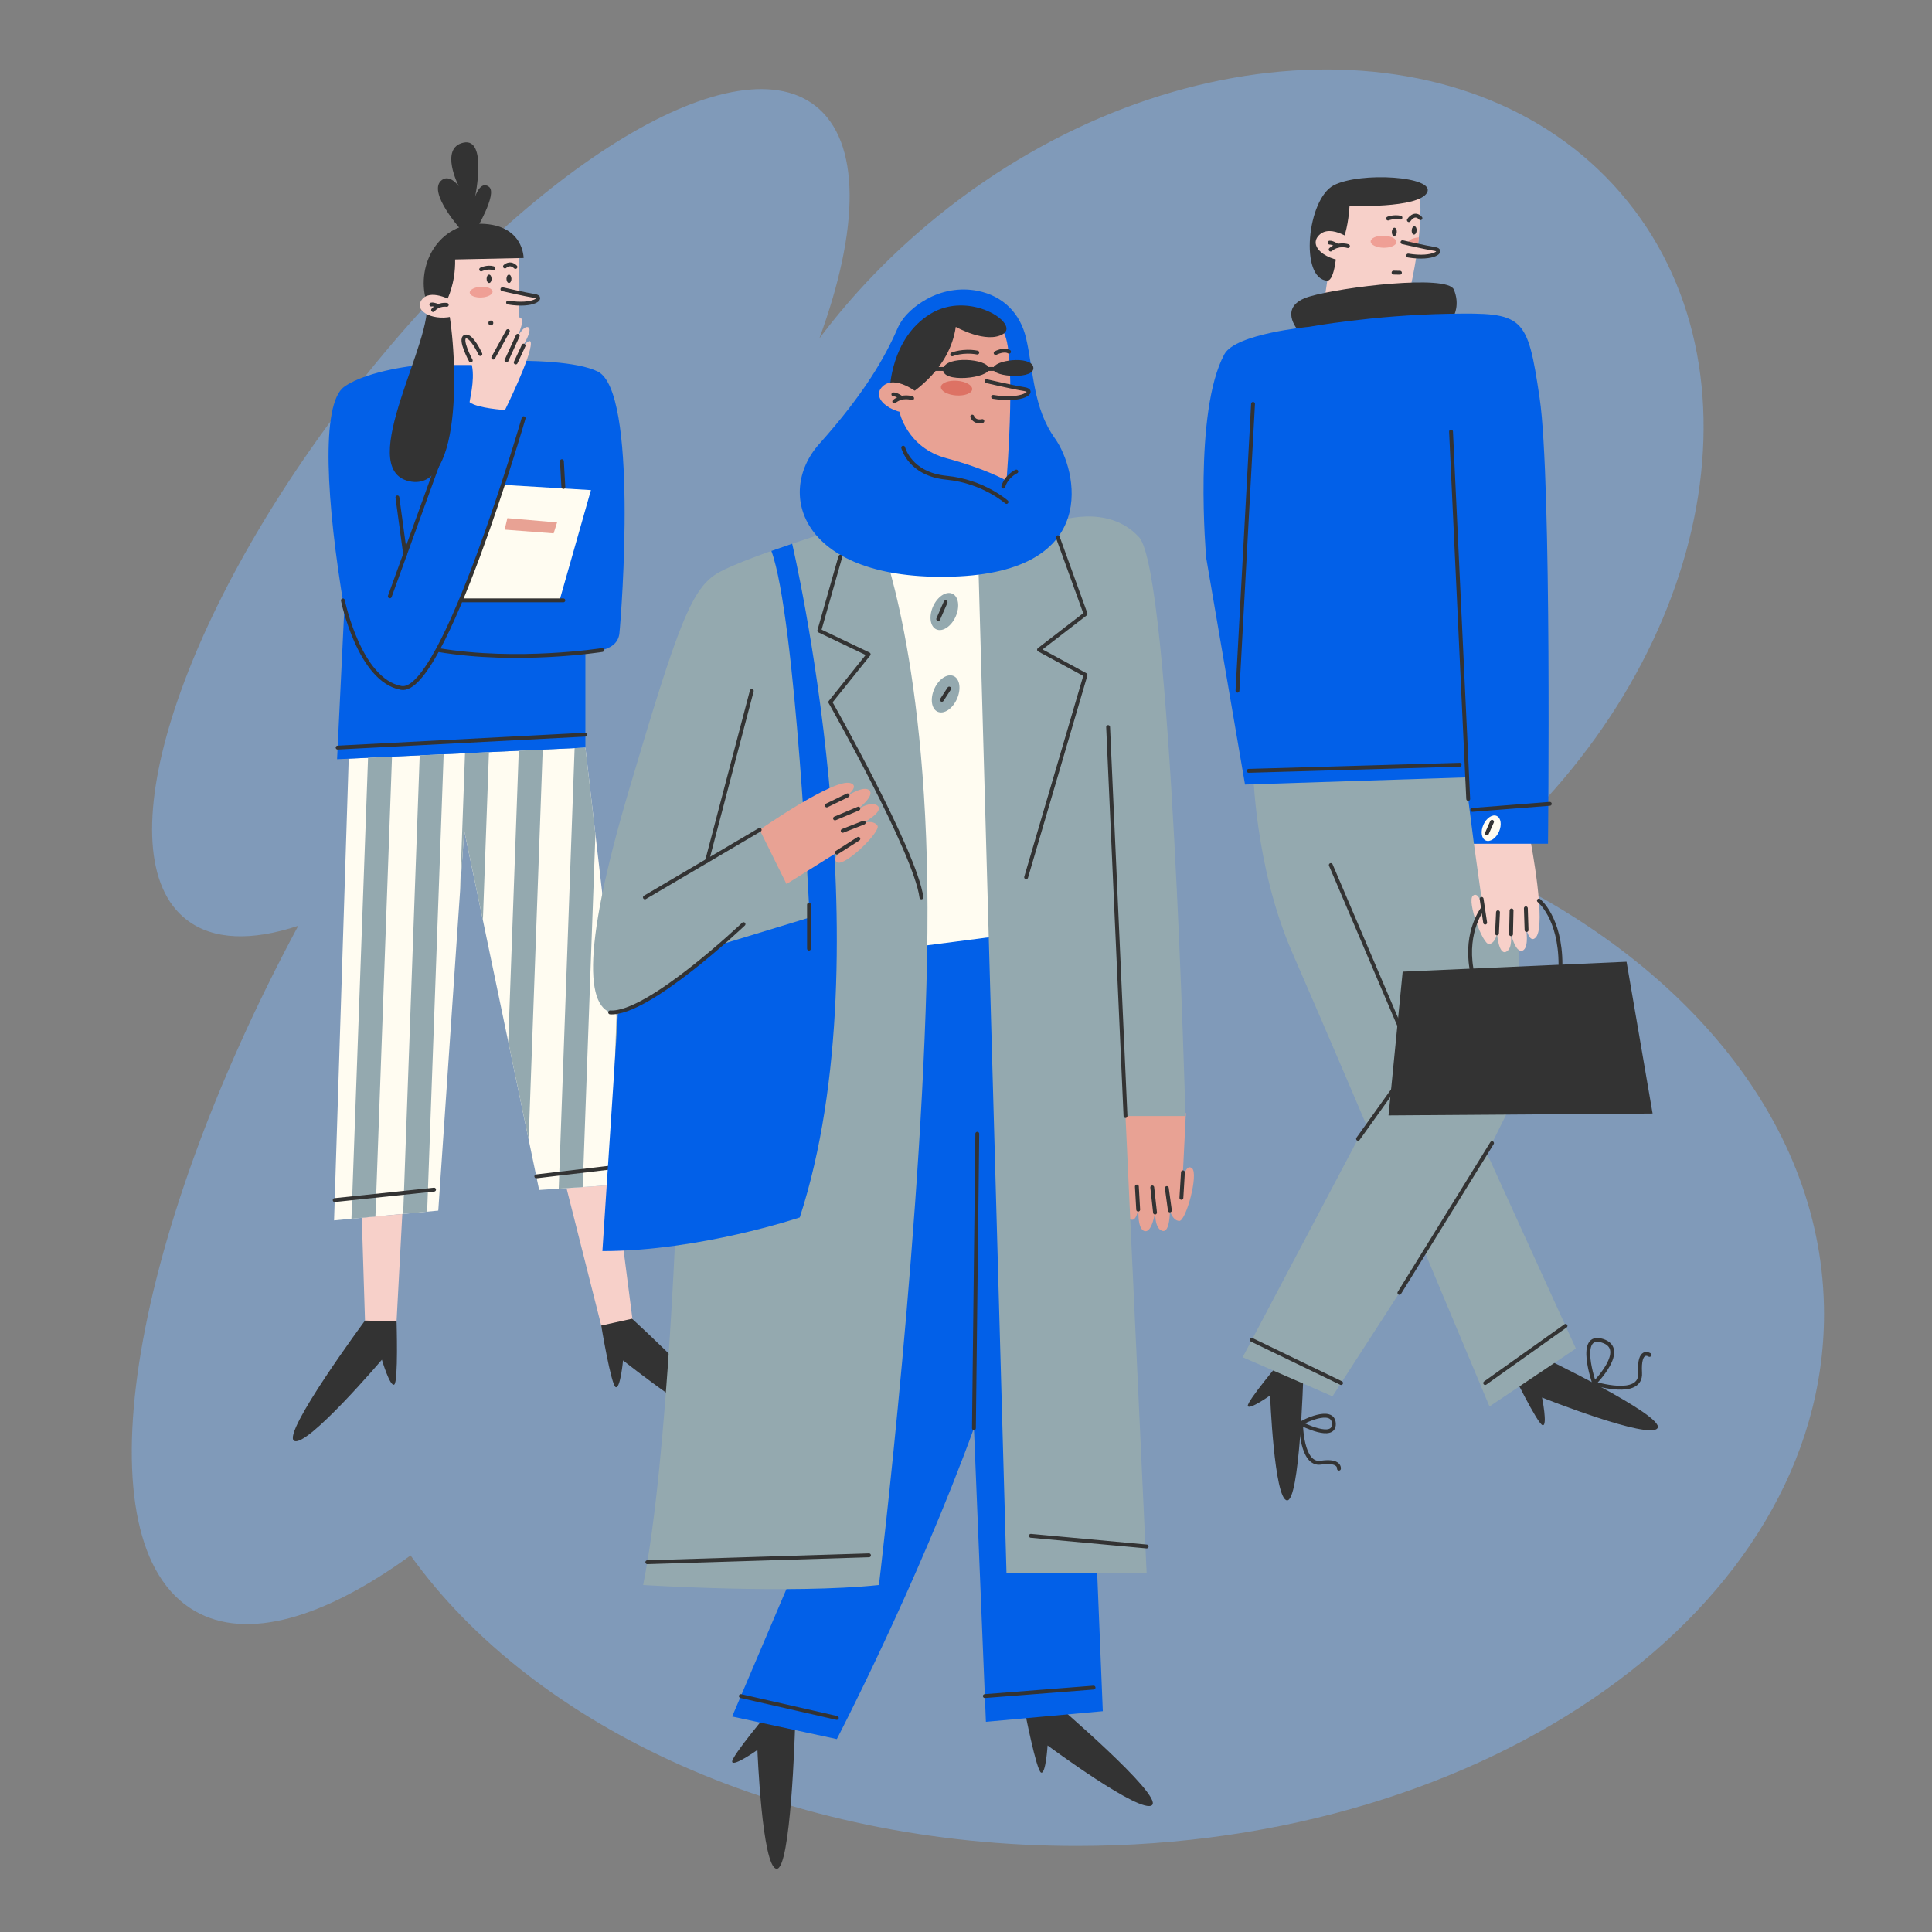 <?xml version="1.0" encoding="UTF-8"?> <!-- Generator: Adobe Illustrator 25.2.3, SVG Export Plug-In . SVG Version: 6.00 Build 0) --> <svg xmlns="http://www.w3.org/2000/svg" xmlns:xlink="http://www.w3.org/1999/xlink" id="Слой_2" x="0px" y="0px" viewBox="0 0 2000 2000" style="enable-background:new 0 0 2000 2000;" xml:space="preserve"><rect x="0" y="0" width="2000" height="2000" fill="#808080" stroke="none"/> <style type="text/css"> .st0{opacity:0.47;fill:#80B7F9;} .st1{fill:#F7D0C9;} .st2{fill:#333333;} .st3{fill:#FFFCF1;} .st4{fill:#0260E8;} .st5{fill:#EF9F95;} .st6{fill:#F7D0C9;stroke:#333333;stroke-width:4;stroke-linecap:round;stroke-linejoin:round;stroke-miterlimit:10;} .st7{fill:none;stroke:#333333;stroke-width:4;stroke-linecap:round;stroke-linejoin:round;stroke-miterlimit:10;} .st8{fill:#E8A294;} .st9{clip-path:url(#SVGID_2_);} .st10{fill:#94A9AF;} .st11{fill:#E8A294;stroke:#333333;stroke-width:4;stroke-linecap:round;stroke-linejoin:round;stroke-miterlimit:10;} .st12{fill:#DD7264;} </style> <path class="st0" d="M1528.89,895.3c235.36-196.07,305.59-501.42,156.09-686.75c-151.4-187.69-470.81-181.19-713.43,14.52 c-47.81,38.57-89.07,81.61-123.35,127.29c41.6-113.26,43.39-204.13-4.46-241.06c-86.44-66.71-302.14,67.9-481.77,300.66 S106.8,885.49,193.24,952.2c27.33,21.09,67.57,22.05,115.51,6.16c-177.16,329.7-226.29,640.51-107.18,709.28 c54.04,31.2,133.91,7.5,223.44-57.43c127.95,178.48,388.71,300.7,689.58,300.7c427.28,0,773.66-246.5,773.66-550.57 C1888.25,1164.74,1744.9,992.96,1528.89,895.3z"></path> <g> <g> <polygon class="st1" points="636.83,1226.55 655.96,1375.2 624.71,1381.34 586.44,1229.94 "></polygon> <path class="st2" d="M654.31,1365.15c0,0,107.28,98.02,96.02,107.97s-105.35-64.83-105.35-64.83s-2.8,29.67-7.6,27.69 c-4.79-1.98-14.99-63.8-14.99-63.8L654.31,1365.15z"></path> </g> <polygon class="st3" points="360.98,785.38 345.82,1263.33 453.7,1253.21 480.54,859.76 558.12,1231.85 658.24,1225.1 605.99,773.92 "></polygon> <path class="st4" d="M434.54,377.88c0,0-53.38,4.99-78.11,22.44c-24.73,17.45-18.57,120.32,0,230.27l-7.49,155.35l257.05-12.02 v-99.64c0,0,32.97,3,35.22-18.74c2.25-21.73,19.49-250.49-22.48-270.97C576.77,364.09,434.54,377.88,434.54,377.88z"></path> <path class="st1" d="M537.05,267.19c0,0,2.81,44.36-3.47,110.68h-63.63c0,0-19.46-63.33-9.35-95.93 C470.72,249.35,520.19,254.31,537.05,267.19z"></path> <ellipse transform="matrix(1 -4.029569e-03 4.029569e-03 1 -1.159 2.042)" class="st2" cx="506.3" cy="288.62" rx="2.57" ry="4.34"></ellipse> <ellipse transform="matrix(1 -4.029569e-03 4.029569e-03 1 -1.159 2.125)" class="st2" cx="526.86" cy="288.62" rx="2.57" ry="4.34"></ellipse> <ellipse transform="matrix(0.999 -0.047 0.047 0.999 -13.688 23.797)" class="st5" cx="498.08" cy="302.32" rx="11.84" ry="5.55"></ellipse> <path class="st6" d="M525.96,313.2c26.68,4.43,37.55-5.22,27.64-6.78c-9.91-1.56-33.52-7.03-33.52-7.03"></path> <path class="st7" d="M498.08,278.95c0,0,6.56-3.19,12.55-1.31"></path> <path class="st7" d="M522.76,275.86c0,0,4.99-5.2,10.83,0.5"></path> <path class="st1" d="M486.24,416.47c-0.76-0.58,5.59-21.73,2.34-37.97c-3.25-16.24-10.81-26.3-6.99-29.98 c6.5-6.25,17.99,23.48,17.99,23.48s19.24-40.72,25.98-40.47c6.74,0.25-2.8,17.49-2.8,17.49s9.89-22.95,15.89-20.2 s-5.06,23.7-5.06,23.7s7.96-16.24,13.21-13.74s-6.25,20.73-6.25,20.73s8.74-10.96,8.99-4.25c0.53,13.99-26.78,69.2-26.78,69.2 S494.4,422.72,486.24,416.47z"></path> <path class="st2" d="M462.48,311.05c0,0,9.21-16.99,8.66-42.47l70.9-1.5c0,0,0.25-34.47-43.97-35.47s-67.45,42.47-56.96,79.44 s-74.94,173.99-17.61,187.11S473.72,359.27,462.48,311.05z"></path> <g> <path class="st1" d="M467.33,310.91c0,0-22.52-12.58-30.97-0.28c-8.45,12.31,14.29,22.7,34.79,16.17L467.33,310.91z"></path> <g> <path class="st7" d="M462.48,315.59c0,0-8.41-1.45-14.15,5.39"></path> <path class="st7" d="M453.7,316.89c0,0-4.7-2.23-7.19-1.61"></path> </g> </g> <line class="st7" x1="525.76" y1="342.75" x2="510.63" y2="370.2"></line> <line class="st7" x1="535.96" y1="347.59" x2="524.29" y2="373.19"></line> <line class="st7" x1="542.04" y1="357.76" x2="533.86" y2="375.25"></line> <path class="st7" d="M497.26,366.51c0,0-9.3-20.36-15.67-17.98s5.74,24.67,5.74,24.67"></path> <circle class="st2" cx="508.11" cy="334.34" r="2.52"></circle> <polygon class="st3" points="521.04,501.94 611.74,507.34 579.26,621.49 478.79,621.49 "></polygon> <line class="st7" x1="453.7" y1="478.93" x2="403.54" y2="617.32"></line> <line class="st7" x1="419.38" y1="573.62" x2="411.39" y2="514.9"></line> <line class="st7" x1="581.69" y1="477.41" x2="583.18" y2="504.13"></line> <line class="st7" x1="583.18" y1="621.49" x2="478.79" y2="621.49"></line> <path class="st7" d="M623.39,672.9c0,0-87.43,13.87-169.68,0"></path> <polygon class="st8" points="525.22,536.39 576.68,540.82 573.11,552.13 522.41,548.26 "></polygon> <path class="st2" d="M478.79,239.61c0,0-38.04-41.59-21.1-53.46c8.3-5.81,17.15,6.5,17.15,6.5s-20.19-39.47,4.89-44.97 s12.09,55.96,12.09,55.96s5.46-17.33,14.47-10.17c9.01,7.17-14.47,46.14-14.47,46.14H478.79z"></path> <polygon class="st1" points="374.52,1260.63 378.17,1377.24 410.02,1377.24 416.47,1256.7 "></polygon> <path class="st2" d="M377.85,1367.06c0,0-86.36,116.87-73.39,124.47s90.87-83.93,90.87-83.93s8.47,28.57,12.8,25.7 c4.32-2.87,2.4-65.49,2.4-65.49L377.85,1367.06z"></path> <g> <defs> <polygon id="SVGID_1_" points="360.98,785.38 345.82,1263.33 453.7,1253.21 480.54,859.76 558.12,1231.85 658.24,1225.1 605.99,773.92 "></polygon> </defs> <clipPath id="SVGID_2_"> <use xlink:href="#SVGID_1_" style="overflow:visible;"></use> </clipPath> <g class="st9"> <rect x="374.87" y="631.02" transform="matrix(0.999 0.036 -0.036 0.999 34.773 -13.325)" class="st10" width="24.74" height="654.94"></rect> <rect x="428.26" y="631.02" transform="matrix(0.999 0.036 -0.036 0.999 34.807 -15.248)" class="st10" width="24.74" height="654.94"></rect> <rect x="475.1" y="631.02" transform="matrix(0.999 0.036 -0.036 0.999 34.838 -16.935)" class="st10" width="24.74" height="654.94"></rect> <rect x="530.67" y="631.02" transform="matrix(0.999 0.036 -0.036 0.999 34.874 -18.937)" class="st10" width="24.74" height="654.94"></rect> <rect x="588.41" y="631.02" transform="matrix(0.999 0.036 -0.036 0.999 34.911 -21.016)" class="st10" width="24.74" height="654.94"></rect> <rect x="641.8" y="631.02" transform="matrix(0.999 0.036 -0.036 0.999 34.946 -22.939)" class="st10" width="24.74" height="654.94"></rect> </g> </g> <line class="st7" x1="346.48" y1="1242.33" x2="449.34" y2="1231.49"></line> <line class="st7" x1="555.18" y1="1217.76" x2="651.19" y2="1206.4"></line> <path class="st7" d="M542.04,432.95c0,0-83.14,286.83-126.65,279.19s-60.46-90.65-60.46-90.65"></path> <line class="st7" x1="349.52" y1="773.92" x2="605.99" y2="760.51"></line> </g> <g> <g> <path class="st2" d="M1091.8,1762.86c0,0,111.86,95.35,100.85,105.74c-11,10.39-108.19-61.73-108.19-61.73s-1.83,29.95-6.72,28.12 c-4.89-1.83-17.03-64.49-17.03-64.49L1091.8,1762.86z"></path> <path class="st2" d="M822.97,1789.69c0,0-4.18,146.92-19.17,144.86c-14.99-2.06-19.72-122.99-19.72-122.99 s-24.48,17.35-26.12,12.39c-1.64-4.96,39.57-53.7,39.57-53.7L822.97,1789.69z"></path> </g> <path class="st3" d="M909.88,576.31c0,0,53.83,181.54,42.39,420.83c0,0,60.64,13.75,112.62-15.13c0,0,11.48-327.42-27.27-405.7 H909.88z"></path> <path class="st4" d="M821.18,1628.39l-63.26,148.53l108.36,23.38c0,0,82.94-159.52,141.94-321.81l12.38,303.93l121.02-11 l-33.01-812.14l-198.73,25.76L821.18,1628.39z"></path> <g> <path class="st8" d="M1165.11,1155.33c0,0-9.44,93.19,3.5,105.62c7.96,7.64,10.11-11.7,10.11-11.7s-2.12,22.83,6.03,25.14 s11.22-21.02,11.22-21.02s-1.4,17.96,7.02,20.75c8.42,2.79,8.05-21.13,8.05-21.13s2.52,10.45,9.64,10.93 c7.13,0.48,20.48-49.37,13.17-54.65c-7.31-5.28-9.81,14.83-9.81,14.83l3.58-71.84L1165.11,1155.33z"></path> <line class="st7" x1="1224.57" y1="1213.59" x2="1222.98" y2="1240.01"></line> <line class="st7" x1="1178.25" y1="1252.2" x2="1176.89" y2="1228.28"></line> <line class="st7" x1="1195.69" y1="1255.24" x2="1192.81" y2="1229.2"></line> <line class="st7" x1="1211.05" y1="1252.99" x2="1207.89" y2="1229.89"></line> </g> <path class="st10" d="M1092.99,540.33c0,0,53.21-20.33,86.22,15.85s47.97,599.12,47.97,599.12l-62.07,0.03l21.89,473.06h-145.09 l-30.23-1084.03L1092.99,540.33z"></path> <path class="st10" d="M864.42,548.4c0,0-91.65,28.37-119.94,43.96c-28.29,15.59-42.04,52.26-93.38,225.54 c-51.34,173.28-43.89,231.91-11.4,231.48c32.49-0.43,102.54-70.39,102.54-70.39l-40.71,242.33c0,0-9.63,290.18-35.76,419.46 c0,0,152.64,9.63,244.1,0c0,0,47.45-393.33,50.2-675.26c2.75-281.93-50.2-409.83-50.2-409.83L864.42,548.4z"></path> <path class="st4" d="M958.98,309.86c16.04-9.01,34.79-12.35,52.85-8.81c27.13,5.33,44.51,23.81,50.41,49.25 c7.86,33.92,6.94,71.51,29.87,103.6s48.59,138.44-106.35,143.03c-154.95,4.58-184.29-85.27-137.53-137.53 c46.76-52.26,68.05-89.85,80.78-119.19C935.18,326,947.71,316.19,958.98,309.86z"></path> <path class="st8" d="M1041.92,497.62c0,0,11.99-147.31-5.74-156.48c-17.73-9.17-62.96-11.61-62.96-11.61l-42.15,96.77 c0,0,7.62,37.09,48.72,48.09C1020.9,485.39,1041.92,497.62,1041.92,497.62z"></path> <path class="st11" d="M1028.1,410.85c31.4,5.21,44.19-6.15,32.53-7.98s-39.44-8.27-39.44-8.27"></path> <ellipse transform="matrix(0.075 -0.997 0.997 0.075 515.538 1359.019)" class="st12" cx="990.34" cy="401.61" rx="7.6" ry="16.23"></ellipse> <path class="st2" d="M976.49,381.4c2.95-13.16,45.66-10.21,47.27,0C1025.37,391.6,972.9,397.39,976.49,381.4z"></path> <path class="st2" d="M1069.55,379.56c-3.15-11.42-40.48-7.02-41.46,2C1027.11,390.58,1073.37,393.43,1069.55,379.56z"></path> <path class="st7" d="M1006.45,431.3c0,0,1.92,6.42,10.47,4.58"></path> <path class="st2" d="M942.2,408.23c1.83-2.45,40.8-25.37,47.22-69.84c0,0,31.63,17.88,49.05,7.33 c17.42-10.54-34.84-45.84-75.64-20.63s-41.72,78.31-41.72,78.31L942.2,408.23z"></path> <g> <path class="st8" d="M951.22,407.64c0,0-24.65-20.51-37.78-7.4c-13.13,13.11,12.29,31,38.82,27.69L951.22,407.64z"></path> <g> <path class="st7" d="M944.24,412.25c0,0-9.95-3.69-18.51,3.36"></path> <path class="st7" d="M933.22,411.84c0,0-5.24-3.79-8.42-3.6"></path> </g> </g> <line class="st7" x1="1019.52" y1="381.97" x2="1028.07" y2="381.97"></line> <path class="st4" d="M820.05,562.84c0,0,98.53,418.72,7.88,697.44c0,0-103.48,34.84-204.33,34.84l16.1-245.74 c0,0,41.66-15.1,102.54-70.39l95.9-29.21c0,0-14.55-311.33-39.61-379.48L820.05,562.84z"></path> <path class="st7" d="M985.75,366.81c0,0,11.07-4.58,25.94-1.83"></path> <path class="st7" d="M1030.68,365.46c0,0,8.47-4.53,13.86-1.36"></path> <path class="st7" d="M934.98,463.39c0,0,6.77,27.51,44.82,31.17c38.05,3.67,62.12,25.06,62.12,25.06"></path> <path class="st7" d="M1052.07,488.14c0,0-10.26,4.58-13.45,15.59"></path> <path class="st8" d="M786.42,859.04c0,0,76.79-53.64,93.94-48.39c10.54,3.23-5.29,14.53-5.29,14.53s18.91-12.97,24.9-6.98 c5.99,5.99-12.89,20.04-12.89,20.04s15.01-9.97,21.54-3.98s-14.53,17.33-14.53,17.33s10.36-2.89,14.25,3.1 c3.89,5.99-33.14,41.93-41.31,38.12c-8.17-3.81,8.17-15.79,8.17-15.79l-61,38.12L786.42,859.04z"></path> <line class="st7" x1="866.27" y1="882.58" x2="888.57" y2="868.33"></line> <line class="st7" x1="877.42" y1="823.33" x2="855.87" y2="833.79"></line> <line class="st7" x1="888.57" y1="837.07" x2="864.42" y2="847.24"></line> <line class="st7" x1="894.09" y1="851.58" x2="872.37" y2="860.08"></line> <line class="st7" x1="837.47" y1="936.55" x2="837.47" y2="982.02"></line> <path class="st7" d="M869.92,576.31l-21.78,76.56l51.12,24.45l-39.73,49.51c0,0,88.22,155.52,94.33,202.15"></path> <line class="st7" x1="786.42" y1="859.04" x2="667.61" y2="928.98"></line> <line class="st7" x1="731.95" y1="891.1" x2="778.24" y2="715.21"></line> <path class="st7" d="M769.68,956.65c0,0-98.9,94.12-138.08,91.37"></path> <polyline class="st7" points="1095.05,556.18 1123.74,635.45 1075.6,672.58 1123.74,698.71 1062.24,908.14 "></polyline> <line class="st7" x1="670.08" y1="1617.19" x2="899.57" y2="1610.06"></line> <line class="st7" x1="1067.12" y1="1589.87" x2="1187" y2="1600.9"></line> <line class="st7" x1="1008.21" y1="1478.49" x2="1011.69" y2="1173.64"></line> <ellipse transform="matrix(0.408 -0.913 0.913 0.408 0.821 1267.271)" class="st10" cx="977.54" cy="633" rx="20.24" ry="12.82"></ellipse> <ellipse transform="matrix(0.408 -0.913 0.913 0.408 -76.237 1318.973)" class="st10" cx="978.88" cy="718.27" rx="20.24" ry="12.82"></ellipse> <line class="st7" x1="978.88" y1="623.42" x2="971.25" y2="640.84"></line> <line class="st7" x1="982.61" y1="712.81" x2="975.06" y2="724.43"></line> <line class="st7" x1="1165.11" y1="1155.33" x2="1147.12" y2="752.64"></line> <line class="st7" x1="983" y1="381.97" x2="956.11" y2="381.97"></line> <line class="st7" x1="766.92" y1="1755.78" x2="866.27" y2="1778.4"></line> <line class="st7" x1="1019.51" y1="1755.78" x2="1132.05" y2="1747"></line> </g> <g> <path class="st2" d="M1349.14,1425.26c0,0-3.69,129.73-16.93,127.91s-17.41-108.6-17.41-108.6s-21.62,15.32-23.06,10.94 c-1.45-4.38,34.94-47.41,34.94-47.41L1349.14,1425.26z"></path> <path class="st2" d="M1592.11,1402.61c0,0,131.7,62.93,123.8,75.72c-7.9,12.78-119.6-31.61-119.6-31.61s5.89,29.21,0.73,28.7 s-32.82-57.54-32.82-57.54L1592.11,1402.61z"></path> <path class="st10" d="M1297.15,795.52c0,0,1.44,100.57,40.41,190.16s76.44,177.77,76.44,177.77l-127.59,241.57l92.99,40.47 l95.92-148.39l66.58,158.88l89.44-59.95l-92.06-202.07l41.01-82.71l-21.73-327.23L1297.15,795.52z"></path> <path class="st1" d="M1468.8,245.77c-0.4,3.79-0.89,7.82-1.47,12.12c-1.64,11.78-4.04,25.48-7.53,41.22c0,0-37.08,0-88.79,11.16 l16.31-107.05l81.96-3.9C1469.27,199.3,1472.22,213.55,1468.8,245.77z"></path> <g> <path class="st1" d="M1584.52,871.1c0,0,16.57,86.37,5.5,99.07c-6.81,7.8-10.42-10.1-10.42-10.1s3.88,21.18-3.55,24.02 c-7.43,2.84-12.24-18.73-12.24-18.73s2.8,16.68-4.84,19.99c-7.64,3.31-9.29-19.09-9.29-19.09s-1.49,9.99-8.11,11.03 s-23.25-44.47-16.86-50.02s10.41,13.05,10.41,13.05l-9.32-66.89L1584.52,871.1z"></path> <line class="st7" x1="1533.75" y1="930.53" x2="1537.43" y2="955.11"></line> <line class="st7" x1="1580.28" y1="962.79" x2="1579.56" y2="940.3"></line> <line class="st7" x1="1564.22" y1="967.08" x2="1564.75" y2="942.49"></line> <line class="st7" x1="1549.67" y1="966.26" x2="1550.71" y2="944.38"></line> </g> <ellipse transform="matrix(0.041 -0.999 0.999 0.041 1144.653 1672.098)" class="st2" cx="1443.33" cy="239.8" rx="4.34" ry="2.57"></ellipse> <ellipse transform="matrix(0.066 -0.998 0.998 0.066 1129.059 1683.537)" class="st2" cx="1463.69" cy="238.75" rx="4.34" ry="2.57"></ellipse> <ellipse transform="matrix(0.024 -1 1 0.024 1147.132 1676.796)" class="st5" cx="1432.57" cy="250.73" rx="6.24" ry="13.33"></ellipse> <path class="st5" d="M1468.8,245.77c-0.4,3.79-0.89,7.82-1.47,12.12c-5.62-0.85-9.7-3.38-9.63-6.24 C1457.77,248.57,1462.57,246.13,1468.8,245.77z"></path> <path class="st6" d="M1457.76,264.54c26.68,4.43,37.55-5.22,27.64-6.78c-9.91-1.56-33.52-7.03-33.52-7.03"></path> <path class="st7" d="M1436.93,226.25c0,0,5.41-2.37,12.79-0.97"></path> <path class="st7" d="M1458.46,227.89c0,0,5.7-9.04,11.99-2.01"></path> <line class="st7" x1="1442.6" y1="282.22" x2="1449.21" y2="282.35"></line> <path class="st2" d="M1383.69,259.75c0,0,10.86-9.01,13.37-46.64c0,0,71.5,2.93,80.29-13.8c8.78-16.73-69-21.74-96.59-7.53 c-27.6,14.22-35.67,97.15-6.75,98.75C1382.01,290.46,1383.69,259.75,1383.69,259.75z"></path> <g> <path class="st1" d="M1402.11,250.2c0,0-24.25-19.53-36.79-6.6s12.41,29.9,38.12,26.29L1402.11,250.2z"></path> <g> <path class="st7" d="M1395.4,254.78c0,0-9.72-3.43-17.92,3.54"></path> <path class="st7" d="M1384.7,254.56c0,0-5.14-3.6-8.23-3.37"></path> </g> </g> <path class="st2" d="M1343.82,342.03c0,0-22.26-25.09,12.01-35.13c34.27-10.04,142.43-22.86,149.12-7.25 c6.69,15.61,0,27.32,0,27.32L1343.82,342.03z"></path> <path class="st4" d="M1355.04,338.33c0,0-75.99,7.02-87.56,28.35c-32.24,59.42-18.84,210.73-18.84,210.73l40.2,234.74l228.2-7.38 l8.75,68.66h76.69c0,0,4.06-375.35-8.65-461.28s-16.46-88.68-94.4-87.31C1421.49,326.22,1355.04,338.33,1355.04,338.33z"></path> <line class="st7" x1="1519.88" y1="827.05" x2="1502.1" y2="446.75"></line> <line class="st7" x1="1524.12" y1="838.41" x2="1604.33" y2="832.11"></line> <g> <ellipse transform="matrix(0.408 -0.913 0.913 0.408 131.157 1916.884)" class="st3" cx="1543.6" cy="857.31" rx="13.92" ry="8.82"></ellipse> <line class="st7" x1="1544.52" y1="850.72" x2="1539.27" y2="862.71"></line> </g> <line class="st7" x1="1297.15" y1="418.08" x2="1281.04" y2="715.02"></line> <polygon class="st2" points="1452.04,1005.85 1683.79,995.59 1710.77,1152.71 1437.41,1154.66 "></polygon> <line class="st7" x1="1377.65" y1="895.49" x2="1458.87" y2="1085.97"></line> <line class="st7" x1="1405.84" y1="1178.89" x2="1458.87" y2="1104.84"></line> <line class="st7" x1="1544.52" y1="1183.36" x2="1448.64" y2="1338.38"></line> <path class="st7" d="M1650.35,1432.11c0,0-18.48-52.64,8.5-44.13C1685.83,1396.5,1650.35,1432.11,1650.35,1432.11z"></path> <path class="st7" d="M1650.35,1432.11c0,0,48.97,15.35,47.47-10.88c-1.5-26.23,9.74-18.62,9.74-18.62"></path> <path class="st7" d="M1346.81,1473.72c0.06-0.94,33.26-17.96,34.01,0C1381.57,1491.67,1346.81,1473.72,1346.81,1473.72z"></path> <path class="st7" d="M1346.81,1473.72c0,0,0.29,43.44,20.52,40.44c20.23-3,18.74,6.19,18.74,6.19"></path> <line class="st7" x1="1537.45" y1="1431.72" x2="1620.63" y2="1372.54"></line> <line class="st7" x1="1295.9" y1="1387.05" x2="1388.3" y2="1431.72"></line> <line class="st7" x1="1292.66" y1="797.97" x2="1510.99" y2="791.67"></line> <path class="st7" d="M1535.11,940.32c0,0-18.54,23.31-11.85,62.38"></path> <path class="st7" d="M1593.07,932.26c0,0,22.35,17.71,22.34,66.36"></path> </g> </svg> 